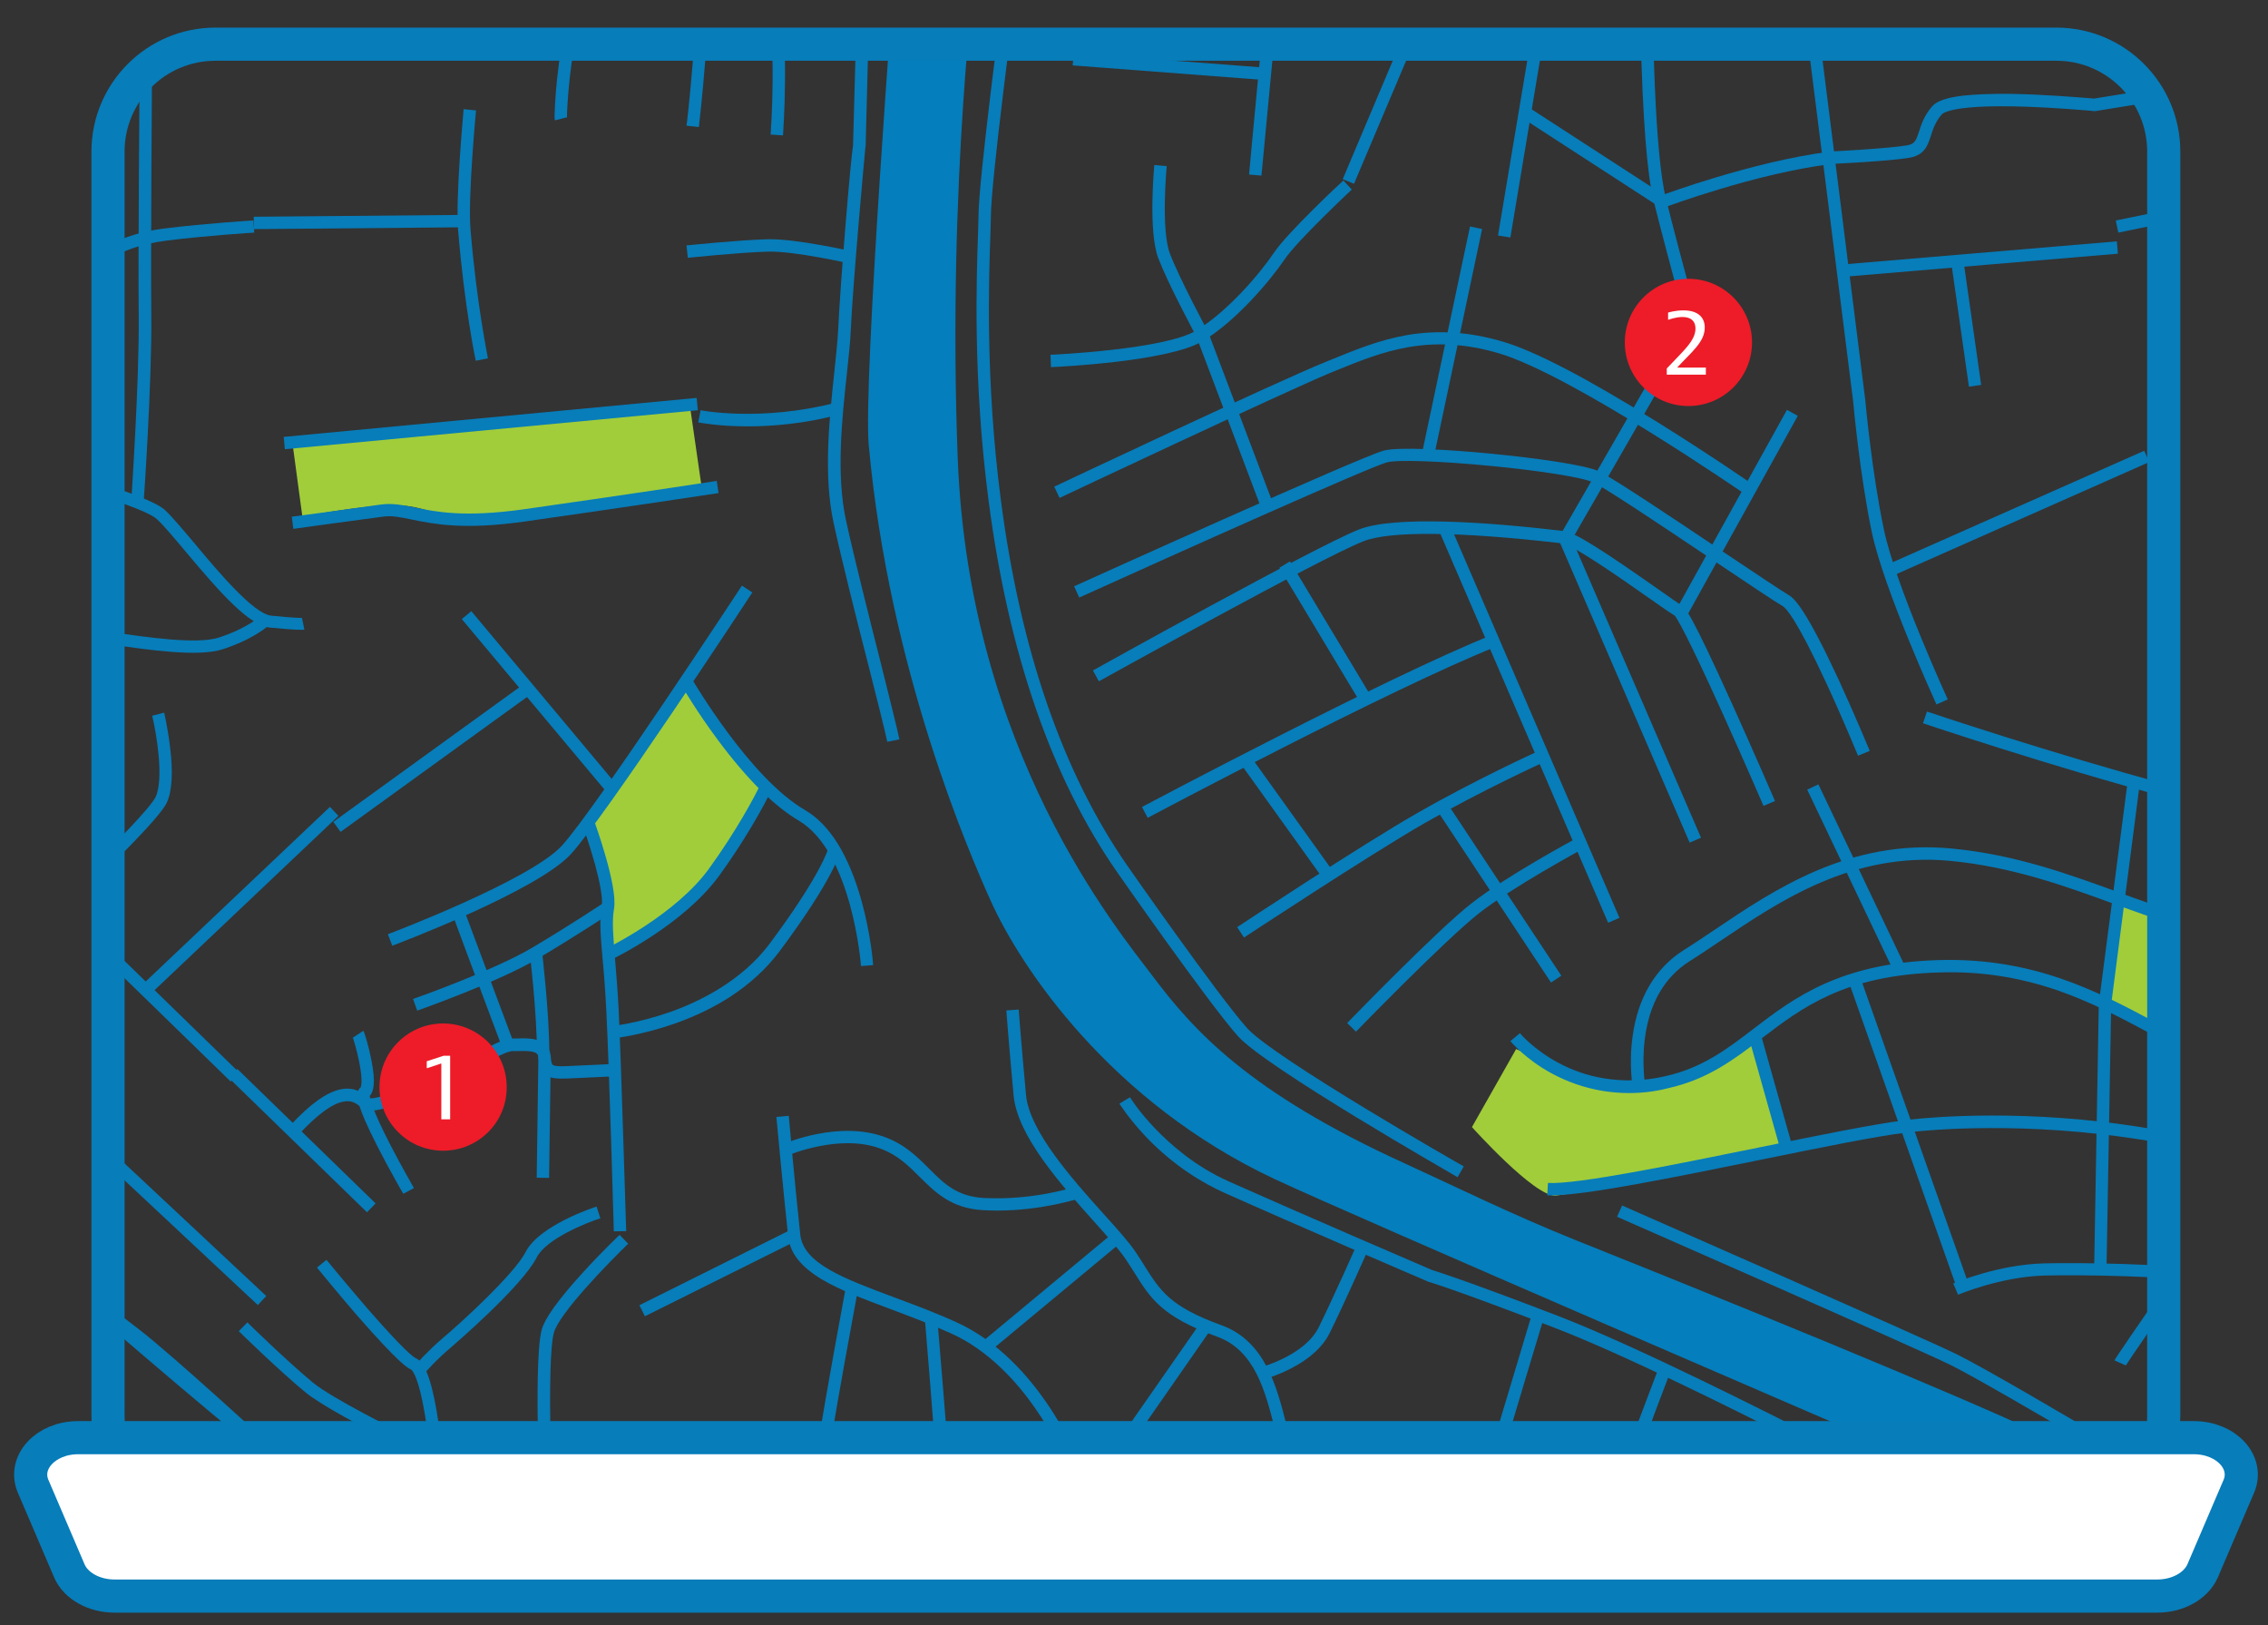 <?xml version="1.0" encoding="utf-8"?>

<svg version="1.1" id="Layer_1" xmlns="http://www.w3.org/2000/svg" xmlns:xlink="http://www.w3.org/1999/xlink" x="0px" y="0px"
	 viewBox="0 0 102.68 73.56" style="enable-background:new 0 0 102.68 73.56;" xml:space="preserve">
<rect x="0" y="0" width="102.68" height="73.56" fill="#333333" stroke="none"/>
<style type="text/css">
	.st0{clip-path:url(#SVGID_00000014600216429281926200000008591157429786111668_);}
	.st1{clip-path:url(#Background_00000079472036559712380210000013128005210633872798_);}
	.st2{fill:#A1CD3A;}
	.st3{clip-path:url(#Clip_Mask_00000079464190136063501500000004325316771058353053_);}
	.st4{fill:#077DBA;}
	.st5{fill:#ED1C28;}
	.st6{fill:#FFFFFF;}
	.st7{clip-path:url(#Background_00000120518721530333297720000008709586579926260140_);}
	.st8{fill:#047EBC;}
	.st9{fill:none;stroke:#077DBA;stroke-width:1.5;stroke-miterlimit:10;}
	.st10{fill:#FFFFFF;stroke:#077DBA;stroke-width:1.5;stroke-miterlimit:10;}
</style>
<g>
	<defs>
		<path id="SVGID_1_" d="M97.96,6.72v57.21c0,2.68-2.18,4.86-4.86,4.86H9.75c-2.68,0-4.86-2.18-4.86-4.86V6.72
			c0-2.68,2.18-4.86,4.86-4.86H93.1C95.78,1.86,97.96,4.03,97.96,6.72z"/>
	</defs>
	<clipPath id="SVGID_00000104666447310269856610000009525782700354657163_">
		<use xlink:href="#SVGID_1_"  style="overflow:visible;"/>
	</clipPath>
	<g style="clip-path:url(#SVGID_00000104666447310269856610000009525782700354657163_);">
		<g id="Parks_-_Clip_Mask">
			<defs>
				<rect id="Background_00000018936335419423181690000012239606498709523111_" x="-4.74" y="2.08" width="112.08" height="63.04"/>
			</defs>
			<clipPath id="Background_00000051376424866904685680000013772036629601979559_">
				<use xlink:href="#Background_00000018936335419423181690000012239606498709523111_"  style="overflow:visible;"/>
			</clipPath>
			<g id="Parks" style="clip-path:url(#Background_00000051376424866904685680000013772036629601979559_);">
				<path class="st2" d="M13.26,20.2l0.43,3.19c0,0,2.62-0.51,4.05-0.52c1.43-0.02,1.87,0.48,3.07,0.54
					c1.2,0.06,10.94-1.47,10.94-1.47l-0.51-3.53L13.26,20.2z"/>
				<path class="st2" d="M66.64,51.02c0,0,2.84,3.17,3.79,3.1c0.94-0.08,10.51-2.1,10.51-2.1l-1.55-5.09c0,0-2.26,1.88-4.08,2.1
					c-1.83,0.22-2.17,0.22-2.74,0.06c-0.57-0.16-3.93-1.6-3.93-1.6L66.64,51.02z"/>
				<path class="st2" d="M108.02,42.77l-0.44,5.77c0,0-3.78,0.58-5.76,0c-1.98-0.58-6.51-3.16-6.51-3.16l0.57-4.81
					c0,0,3.08,1.29,5.32,1.42C103.43,42.1,108.02,42.77,108.02,42.77z"/>
				<polygon class="st2" points="106.7,15.18 108.37,24.58 112.03,23.7 110.04,14.19 				"/>
				<path class="st2" d="M26.46,37.18c0,0,1.2,2.94,1.14,5.85c0,0,3.49-1.53,5.07-3.95c1.57-2.42,2.05-3.37,2.05-3.37
					s-2.99-2.89-3.78-4.81L26.46,37.18z"/>
			</g>
		</g>
		<g id="Roads_-_Clip_Mask">
			<defs>
				<rect id="Clip_Mask_00000051375176769179721080000011817655019569367701_" x="-4.74" y="2.08" width="112.08" height="63.04"/>
			</defs>
			<clipPath id="Clip_Mask_00000080169990153846483240000008839861373092508327_">
				<use xlink:href="#Clip_Mask_00000051375176769179721080000011817655019569367701_"  style="overflow:visible;"/>
			</clipPath>
			<g id="Roads" style="clip-path:url(#Clip_Mask_00000080169990153846483240000008839861373092508327_);">
				<g>
					
						<rect x="11.49" y="9.77" transform="matrix(1 -8.794559e-03 8.794559e-03 1 -0.088 0.143)" class="st4" width="9.57" height="0.56"/>
				</g>
				<g>
					<path class="st4" d="M21.54,16.33c-0.01-0.02-0.52-2.48-0.8-5.92c-0.12-1.52,0.24-5.3,0.25-5.47L21.55,5
						c0,0.04-0.37,3.9-0.25,5.37c0.28,3.4,0.79,5.82,0.79,5.85L21.54,16.33z"/>
				</g>
				<g>
					<path class="st4" d="M13.67,27.97c0,0,0.01,0,0.02,0c-0.01,0-0.23,0.02-1.41-0.1c-0.8-0.08-2.41-2-3.47-3.27
						c-0.55-0.65-1.02-1.21-1.34-1.51c-0.79-0.72-4.95-1.85-8.79-2.85c-0.66-0.17-1.19-0.31-1.46-0.39
						c-0.59-0.17-1.27-0.07-2.03,0.29v0.63c0.73-0.4,1.37-0.53,1.87-0.39c0.28,0.08,0.81,0.22,1.47,0.39
						c1.32,0.35,3.32,0.87,5.05,1.38c2.5,0.75,3.29,1.14,3.51,1.34c0.3,0.27,0.76,0.82,1.29,1.45c1.6,1.91,2.9,3.38,3.85,3.47
						c0.5,0.05,1.11,0.1,1.4,0.1c0.07,0,0.12,0,0.15-0.01L13.67,27.97z"/>
				</g>
				<g>
					<path class="st4" d="M-2.29,34.11c-0.01-0.03-0.25-0.64-0.42-1.31c-0.16-0.65-0.32-1.56,0.2-1.84
						c0.05-0.03,5.01-2.64,6.49-2.49c0.3,0.03,0.71,0.09,1.18,0.16c1.5,0.22,3.77,0.55,4.75,0.23c1.27-0.41,1.9-0.98,1.9-0.98
						l0.38,0.41c-0.03,0.03-0.71,0.65-2.11,1.1c-1.1,0.36-3.36,0.03-5-0.21c-0.47-0.07-0.87-0.13-1.16-0.16
						C3.65,29,2.86,29.09,0.66,30.05c-1.35,0.59-2.62,1.24-2.91,1.39c-0.04,0.02-0.16,0.3,0.07,1.21c0.16,0.63,0.4,1.23,0.4,1.24
						L-2.29,34.11z"/>
				</g>
				<g>
					<path class="st4" d="M0.51,29.7c-0.04-1.35,0.3-3.49,0.59-5.05c0.19-1,0.36-1.82,0.45-2.22c0.22-0.96,0.25-1.01,0.28-1.05
						l0.47,0.31c0.02-0.03,0.02-0.05,0.03-0.05C2.21,21.96,1,27.26,1.07,29.68L0.51,29.7z"/>
				</g>
				<g>
					<path class="st4" d="M13.28,23.94l-0.07-0.55c0.03,0,2.72-0.36,4.03-0.55c0.52-0.07,0.97,0.02,1.53,0.13
						c0.95,0.2,2.24,0.46,4.9,0.09c4.17-0.59,8.74-1.28,8.78-1.29l0.08,0.55c-0.05,0.01-4.62,0.7-8.79,1.29
						c-2.75,0.39-4.1,0.11-5.09-0.09c-0.53-0.11-0.91-0.19-1.33-0.13C16,23.57,13.31,23.93,13.28,23.94z"/>
				</g>
				<g>
					
						<rect x="12.82" y="18.89" transform="matrix(0.996 -0.094 0.094 0.996 -1.7 2.168)" class="st4" width="18.77" height="0.56"/>
				</g>
				<g>
					<path class="st4" d="M6.5,22.77l-0.56-0.04c0-0.05,0.37-5.43,0.34-8.4C6.25,11.34,6.32,3.6,6.32,3.52l0.56,0
						c0,0.08-0.06,7.81-0.03,10.79C6.88,17.32,6.51,22.71,6.5,22.77z"/>
				</g>
				<g>
					<path class="st4" d="M11.47,9.98c-0.02,0-2.15,0.13-4,0.36c-1.39,0.17-2.14,0.55-2.81,0.87c-0.25,0.12-0.48,0.23-0.72,0.33
						c-0.56,0.21-1.39,0.14-2.19,0.08c-0.39-0.03-0.79-0.07-1.16-0.07c-0.03-0.03-0.18-0.21-0.23-1.12c-0.04-0.68-0.02-1.55,0-2.39
						c0.02-0.89,0.04-1.73,0-2.39C0.32,5.01,0.21,4.35-0.28,4.31C-1.01,4.27-3.51,4.29-4.8,4.3v0.56c1.27-0.01,3.71-0.04,4.45,0.01
						c0.04,0.05,0.13,0.26,0.17,1.02c0.03,0.6,0.01,1.35-0.01,2.14c-0.05,2.14-0.05,3.47,0.38,3.91c0.11,0.11,0.24,0.17,0.39,0.17
						c0.35,0,0.73,0.03,1.13,0.06c0.4,0.03,0.82,0.07,1.21,0.07c0.45,0,0.87-0.04,1.23-0.18c0.27-0.1,0.51-0.22,0.77-0.35
						c0.63-0.31,1.34-0.66,2.63-0.82c1.83-0.23,3.94-0.36,3.96-0.36L11.47,9.98z"/>
				</g>
				<g>
					<path class="st4" d="M38.56,11.95c-0.03-0.01-2.57-0.59-3.78-0.56c-1.23,0.03-3.62,0.28-3.64,0.28l-0.06-0.56
						c0.1-0.01,2.43-0.25,3.69-0.28c1.28-0.03,3.81,0.55,3.92,0.57L38.56,11.95z"/>
				</g>
				<g>
					<path class="st4" d="M33.85,19.3c-1.33,0-2.18-0.17-2.24-0.18l0.11-0.55l-0.06,0.27l0.06-0.27c0.03,0.01,2.73,0.53,6.11-0.34
						l0.14,0.54C36.38,19.19,34.95,19.3,33.85,19.3z"/>
				</g>
				<g>
					<path class="st4" d="M31.76-0.52c-0.18-0.12-1.05-0.69-1.99-1.31h-1.02c1.12,0.73,2.35,1.54,2.66,1.74
						c0.04,0.12,0.13,0.68-0.06,3.06c-0.11,1.39-0.26,2.71-0.27,2.72l0.56,0.06c0-0.01,0.17-1.45,0.28-2.91
						c0.07-0.86,0.1-1.56,0.11-2.07C32.02-0.16,31.93-0.4,31.76-0.52z"/>
					<path class="st4" d="M31.39-0.11C31.39-0.11,31.39-0.11,31.39-0.11S31.39-0.11,31.39-0.11z"/>
				</g>
				<g>
					<path class="st4" d="M27.76-1.83h-0.63c-0.49,0.98-1.12,2.27-1.4,2.88c-0.27,0.58-0.42,1.7-0.51,2.54
						c-0.07,0.66-0.14,1.71-0.1,1.86l0.54-0.14c0,0.02,0.01,0.03,0.01,0.03c-0.02-0.27,0.15-3.14,0.58-4.07
						C26.54,0.63,27.27-0.84,27.76-1.83z"/>
				</g>
				<g>
					<path class="st4" d="M34.54-1.83h-0.58c0.12,0.5,0.36,1.44,0.74,2.3c0.2,0.45,0.29,1.59,0.28,3.21
						c-0.01,1.27-0.09,2.4-0.09,2.41l0.56,0.04c0-0.01,0.08-1.16,0.09-2.44c0.02-1.75-0.09-2.91-0.33-3.44
						C34.89-0.5,34.67-1.32,34.54-1.83z"/>
				</g>
				<g>
					<path class="st4" d="M17.76,42.81l-0.2-0.52c0.06-0.02,6.42-2.43,7.87-4c1.48-1.6,8.09-11.68,8.16-11.78l0.47,0.31
						c-0.27,0.42-6.71,10.22-8.22,11.85C24.31,40.33,18.03,42.71,17.76,42.81z"/>
				</g>
				<g>
					<path class="st4" d="M27.79,55.74c0-0.07-0.21-7.46-0.34-9.99c-0.05-0.97-0.11-1.74-0.17-2.36c-0.09-1.04-0.15-1.73-0.04-2.36
						c0.13-0.73-0.61-2.99-0.91-3.8l0.53-0.19c0.11,0.31,1.11,3.08,0.94,4.09c-0.1,0.56-0.04,1.22,0.04,2.22
						c0.05,0.63,0.12,1.4,0.17,2.38c0.12,2.53,0.33,9.92,0.34,10L27.79,55.74z"/>
				</g>
				<g>
					<path class="st4" d="M18.89,45.75l-0.19-0.53c0.04-0.01,3.69-1.3,5.41-2.33c1.74-1.03,3.25-2.04,3.26-2.05l0.31,0.47
						c-0.02,0.01-1.54,1.02-3.29,2.06C22.63,44.43,19.04,45.69,18.89,45.75z"/>
				</g>
				<g>
					<path class="st4" d="M20.57,49.07l-0.33-0.45c0.02-0.02,0.55-0.41,1.17-0.8c1.18-0.74,1.6-0.82,1.82-0.81c0.05,0,0.12,0,0.2,0
						c0.23-0.01,0.54-0.02,0.82,0.05c0.23,0.06,0.62,0.22,0.67,0.69c0.02,0.2,0.04,0.4,0.1,0.45c0.06,0.06,0.29,0.08,0.66,0.06
						c0.94-0.04,2.16-0.1,2.17-0.1l0.03,0.56c-0.01,0-1.23,0.06-2.17,0.1c-0.5,0.02-0.83,0-1.05-0.19
						c-0.22-0.19-0.25-0.46-0.29-0.81c-0.02-0.16-0.18-0.27-0.92-0.24c-0.09,0-0.17,0-0.24,0c-0.08,0-0.42,0.04-1.5,0.72
						C21.11,48.67,20.58,49.06,20.57,49.07z"/>
				</g>
				<g>
					<path class="st4" d="M24.87,47.71h-0.56c0-1.91-0.33-4.58-0.33-4.6l0.56-0.07C24.53,43.06,24.87,45.76,24.87,47.71z"/>
				</g>
				<g>
					<path class="st4" d="M22.71,47.35c-0.23-0.6-2.21-5.9-2.23-5.98l0.53-0.18l-0.26,0.09l0.26-0.09c0.03,0.09,1.47,3.94,2.23,5.97
						L22.71,47.35z"/>
				</g>
				<g>
					
						<rect x="21.84" y="50.27" transform="matrix(0.014 -1 1 0.014 -26.277 74.449)" class="st4" width="5.54" height="0.56"/>
				</g>
				<g>
					
						<rect x="6.42" y="39.47" transform="matrix(0.698 -0.717 0.717 0.698 -30.167 18.389)" class="st4" width="0.56" height="10.92"/>
				</g>
				<g>
					<path class="st4" d="M7.7,33.82c-0.1-0.84-0.26-1.53-0.27-1.56L6.89,32.4c0.18,0.74,0.55,2.86,0.15,3.69
						c-0.23,0.46-1.86,2.18-3.9,4.08c-2.16,2.02-3.99,3.54-4.67,3.88c-0.59,0.3-1.72,0.34-3.27,0.13c0,0,0,0,0,0v0.57
						c0.55,0.07,1.14,0.13,1.7,0.13c0.71,0,1.36-0.08,1.83-0.32c0.88-0.44,3.06-2.34,4.8-3.97c1.65-1.55,3.7-3.59,4.02-4.25
						C7.79,35.82,7.84,34.98,7.7,33.82z"/>
				</g>
				<g>
					<rect x="1.88" y="42.84" transform="matrix(0.89 -0.456 0.456 0.89 -21.565 6.244)" class="st4" width="0.56" height="9.94"/>
				</g>
				<g>
					
						<rect x="-3.39" y="51.97" transform="matrix(0.044 -0.999 0.999 0.044 -53.039 49.052)" class="st4" width="5.01" height="0.56"/>
				</g>
				<g>
					<path class="st4" d="M-3.21,54.54l-0.54-0.13c0.01-0.04,1.09-4.41,0.97-5.89c-0.05-0.67,0.05-1.57,0.32-2.69
						c0.2-0.82,0.41-1.44,0.41-1.47l0.53,0.18c-0.01,0.02-0.83,2.47-0.71,3.93C-2.1,50.03-3.16,54.35-3.21,54.54z"/>
				</g>
				<g>
					<path class="st4" d="M4.55,52.75c-1.02-0.62-3.83-2.26-4.6-2.44c-0.96-0.22-2.53-0.57-2.55-0.58l0.12-0.55
						c0.02,0,1.58,0.36,2.55,0.58c1.01,0.23,4.61,2.42,4.76,2.51L4.55,52.75z"/>
				</g>
				<g>
					<path class="st4" d="M17.8,65.3h1.27c-1.18-0.57-4-1.98-4.9-2.71c-1.15-0.95-2.96-2.71-2.97-2.73l-0.39,0.4
						c0.02,0.02,1.84,1.8,3.01,2.76C14.55,63.62,16.43,64.61,17.8,65.3z"/>
				</g>
				<g>
					<path class="st4" d="M18.6,61.99c0.01,0,0.26,0.13,0.53,1.47c0.13,0.62,0.22,1.31,0.28,1.84h0.56
						c-0.07-0.55-0.16-1.28-0.3-1.95c-0.3-1.45-0.61-1.76-0.85-1.87c-0.09-0.04-0.52-0.33-2.24-2.31c-0.93-1.08-1.79-2.13-1.8-2.14
						l-0.43,0.35c0.01,0.01,0.87,1.07,1.81,2.16C18.1,61.76,18.47,61.93,18.6,61.99z"/>
				</g>
				<g>
					<path class="st4" d="M19.22,62.17l-0.42-0.37c0.02-0.03,0.59-0.67,1.25-1.23c0.82-0.69,3.24-2.9,3.75-3.9
						c0.61-1.2,3.1-2.02,3.21-2.05l0.17,0.53c0,0,0,0,0,0l0,0c-0.66,0.21-2.46,0.94-2.88,1.77c-0.68,1.34-3.86,4.05-3.89,4.08
						C19.77,61.53,19.22,62.16,19.22,62.17z"/>
				</g>
				<g>
					<path class="st4" d="M24.93,65.3c-0.06-2.58-0.01-4.36,0.14-4.95c0.22-0.88,2.51-3.22,3.37-4.05l-0.39-0.4
						c-0.01,0.01-0.81,0.77-1.63,1.67c-1.14,1.25-1.76,2.11-1.9,2.64c-0.21,0.82-0.2,3.27-0.16,5.09H24.93z"/>
				</g>
				<g>
					
						<rect x="13.39" y="47.29" transform="matrix(0.697 -0.717 0.717 0.697 -32.885 25.431)" class="st4" width="0.56" height="8.73"/>
				</g>
				<g>
					<path class="st4" d="M18.26,54.04c-0.01-0.01-0.61-1.05-1.16-2.12c-1-1.96-1.05-2.47-0.77-2.7c0.01-0.03,0.11-0.26-0.07-1.16
						c-0.11-0.55-0.27-1.06-0.3-1.13c0,0,0.01,0.02,0.02,0.04l0.47-0.31c0.07,0.11,0.27,0.83,0.36,1.31
						c0.22,1.09,0.09,1.46-0.07,1.64c0.01,0.12,0.1,0.61,0.95,2.25c0.51,0.99,1.05,1.91,1.05,1.92L18.26,54.04z"/>
				</g>
				<g>
					<path class="st4" d="M13.52,51.36l-0.41-0.38c0.92-1,1.68-1.54,2.32-1.67c0.61-0.12,0.98,0.16,1.21,0.32
						c0.05,0.04,0.09,0.07,0.13,0.09c0.09,0.01,0.61-0.01,3-1.02c0.1-0.04,0.12-0.05,0.13-0.06l0.18,0.53c0,0,0.01,0,0.01,0
						c-0.01,0-0.05,0.02-0.1,0.04c-2.61,1.11-3.21,1.14-3.46,1.02c-0.08-0.04-0.15-0.09-0.22-0.14c-0.2-0.15-0.4-0.3-0.77-0.22
						C15.03,49.96,14.35,50.47,13.52,51.36z"/>
				</g>
				<g>
					
						<rect x="8.18" y="50.99" transform="matrix(0.683 -0.73 0.73 0.683 -37.977 23.823)" class="st4" width="0.56" height="9.37"/>
				</g>
				<g>
					<path class="st4" d="M11.97,65.92c-2.39-1.84-8.93-7.54-9.12-7.67c0,0,0.03,0.02,0.06,0.03l0.18-0.53
						c0.07,0.02,0.09,0.03,3.22,2.44c1.53,1.18,5.99,5.28,6,5.29L11.97,65.92z"/>
				</g>
				<g>
					<path class="st4" d="M37.2,57.91c0.82,0.49,1.92,0.9,3.09,1.34c0.91,0.34,1.84,0.69,2.79,1.12c1.72,0.78,3,2.25,3.76,3.34
						c0.42,0.6,0.75,1.17,0.98,1.6h0.63c-0.23-0.47-0.61-1.15-1.11-1.87c-0.81-1.17-2.17-2.74-4.03-3.58
						c-0.96-0.44-1.91-0.79-2.82-1.13c-2.3-0.86-4.12-1.53-4.26-2.85c-0.22-2.03-0.52-5.34-0.52-5.37l-0.56,0.05
						c0,0.03,0.31,3.34,0.53,5.38C35.75,56.7,36.24,57.33,37.2,57.91z"/>
				</g>
				<g>
					
						<rect x="28.68" y="57.33" transform="matrix(0.895 -0.446 0.446 0.895 -22.29 20.564)" class="st4" width="7.67" height="0.56"/>
				</g>
				<g>
					<path class="st4" d="M37.61,65.3c0.32-1.97,0.95-5.41,1.24-6.97l-0.55-0.1c-0.11,0.6-0.89,4.79-1.25,7.07H37.61z"/>
				</g>
				<g>
					<path class="st4" d="M49.57,55.34c0.59,0.66,1.1,1.23,1.38,1.64c0.16,0.23,0.29,0.45,0.42,0.65c0.72,1.15,1.24,1.98,3.74,2.88
						c1.7,0.62,2.17,2.47,2.59,4.11c0.06,0.23,0.11,0.45,0.17,0.67h0.58c-0.07-0.25-0.14-0.53-0.21-0.8
						c-0.43-1.68-0.95-3.78-2.94-4.5c-2.32-0.84-2.77-1.56-3.46-2.65c-0.13-0.21-0.27-0.43-0.43-0.67c-0.3-0.44-0.82-1.03-1.43-1.7
						c-1.43-1.59-3.38-3.77-3.53-5.41c-0.22-2.39-0.33-3.84-0.33-3.86l-0.56,0.04c0,0.01,0.11,1.47,0.33,3.86
						C46.07,51.43,48.01,53.6,49.57,55.34z"/>
				</g>
				<g>
					<polygon class="st4" points="51.26,65.3 54.82,60.18 54.36,59.86 50.57,65.3 					"/>
				</g>
				<g>
					<path class="st4" d="M45.13,54.8c-0.21,0-0.42-0.01-0.63-0.02c-1.43-0.08-2.15-0.8-2.85-1.49c-0.52-0.52-1.01-1.01-1.8-1.3
						c-1.85-0.68-4.15,0.3-4.17,0.31l-0.22-0.51c0.1-0.04,2.52-1.08,4.59-0.32c0.91,0.33,1.47,0.89,2.01,1.43
						c0.68,0.68,1.26,1.26,2.48,1.33c2.24,0.12,4.11-0.5,4.13-0.5l0.18,0.53C48.76,54.27,47.19,54.8,45.13,54.8z"/>
				</g>
				<g>
					
						<rect x="43.74" y="58.22" transform="matrix(0.769 -0.639 0.639 0.769 -26.402 43.941)" class="st4" width="7.71" height="0.56"/>
				</g>
				<g>
					<path class="st4" d="M42.89,65.3c-0.04-0.52-0.1-1.24-0.18-2.28c-0.14-1.68-0.28-3.37-0.28-3.39l-0.56,0.05
						c0.15,1.77,0.34,4.18,0.45,5.62H42.89z"/>
				</g>
				<g>
					<path class="st4" d="M55.42,53.99c3.01,1.35,9.14,3.99,9.2,4.01l0.02,0.01l0.02,0.01c0.01,0,1.13,0.32,5.68,2.07
						c3.1,1.19,8.17,3.71,11.13,5.22h1.23c-2.69-1.38-8.66-4.39-12.16-5.74c-4.32-1.66-5.55-2.03-5.71-2.08
						c-0.36-0.15-6.25-2.69-9.18-4c-1.53-0.68-2.66-1.68-3.35-2.4c-0.75-0.78-1.14-1.41-1.14-1.42l-0.48,0.29
						c0.02,0.03,0.42,0.67,1.2,1.5C53.19,52.83,54.53,53.59,55.42,53.99z"/>
				</g>
				<g>
					<path class="st4" d="M57.26,62.42l-0.14-0.54c0.03-0.01,1.97-0.54,2.59-1.81c0.68-1.39,1.71-3.7,1.72-3.73l0.51,0.23
						c-0.01,0.02-1.04,2.35-1.73,3.75c-0.31,0.64-0.91,1.19-1.77,1.63C57.82,62.27,57.28,62.42,57.26,62.42z M57.19,62.15
						l-0.07-0.27c0,0,0,0,0,0L57.19,62.15z"/>
				</g>
				<g>
					<path class="st4" d="M38.98,43.73c0-0.05-0.4-5.17-2.83-6.59c-1.1-0.65-2.33-1.87-3.64-3.63c-0.97-1.3-1.63-2.44-1.64-2.45
						l0.48-0.28c0.03,0.04,2.59,4.43,5.08,5.88c1.14,0.66,2,2.06,2.58,4.14c0.42,1.52,0.52,2.84,0.52,2.89L38.98,43.73z"/>
				</g>
				<g>
					<path class="st4" d="M27.81,47l-0.06-0.56l0.03,0.28l-0.03-0.28c0.01,0,1.19-0.13,2.65-0.65c1.33-0.48,3.18-1.4,4.42-3.04
						c2.38-3.18,2.68-4.35,2.69-4.37l0.55,0.12c-0.01,0.05-0.3,1.26-2.78,4.58c-0.59,0.78-1.34,1.47-2.25,2.06
						c-0.72,0.46-1.54,0.86-2.44,1.18C29.06,46.86,27.86,46.99,27.81,47z"/>
				</g>
				<g>
					
						<rect x="24.13" y="26.64" transform="matrix(0.767 -0.642 0.642 0.767 -14.703 23.084)" class="st4" width="0.56" height="10.28"/>
				</g>
				<g>
					
						<rect x="5.04" y="40.47" transform="matrix(0.726 -0.688 0.688 0.726 -25.045 18.648)" class="st4" width="11.68" height="0.56"/>
				</g>
				<g>
					
						<rect x="1.3" y="33.05" transform="matrix(0.825 -0.565 0.565 0.825 -20.534 7.333)" class="st4" width="0.56" height="7.58"/>
				</g>
				<g>
					<path class="st4" d="M27.72,43.42l-0.24-0.5c0,0,0,0,0,0l0,0c0.03-0.02,3.11-1.51,4.62-3.6c1.23-1.7,2.06-3.24,2.33-3.82
						l0.51,0.23c-0.03,0.07-0.81,1.74-2.38,3.91C30.95,41.85,27.85,43.35,27.72,43.42z"/>
				</g>
				<g>
					
						<rect x="14.26" y="34.04" transform="matrix(0.81 -0.586 0.586 0.81 -16.407 17.988)" class="st4" width="10.6" height="0.56"/>
				</g>
				<g>
					<path class="st4" d="M118.27,64.83c-1.36-0.72-3.39-1.85-4.59-2.72c-0.69-0.5-1.12-1.17-1.58-1.87
						c-0.79-1.22-1.6-2.48-3.75-2.77c-1.82-0.25-3.6-0.12-5.17-0.01c-1.24,0.09-2.3,0.16-3.14,0.04c-2.04-0.3-5.94-0.35-7.48-0.31
						c-2.11,0.05-4.05,0.88-4.13,0.91l0.22,0.51c0.02-0.01,1.93-0.82,3.93-0.87c1.62-0.04,5.47,0.02,7.39,0.3
						c0.89,0.13,1.99,0.05,3.26-0.04c1.55-0.11,3.3-0.23,5.06,0.01c1.89,0.26,2.6,1.36,3.35,2.52c0.47,0.72,0.95,1.46,1.72,2.02
						c1.23,0.89,3.24,2.01,4.6,2.73h0.32V64.83z"/>
				</g>
				<g>
					<path class="st4" d="M96.23,61.83c0-0.01,0.01-0.01,0.01-0.02l-0.51-0.23c0.04-0.1,1.01-1.51,2.87-4.2l0.46,0.32
						C97.97,59.28,96.32,61.67,96.23,61.83z"/>
				</g>
				<g>
					<path class="st4" d="M94.47,65.3h1.1c-1.92-1.14-5.75-3.39-7.01-4.01c-1.67-0.81-14.99-6.66-15.12-6.72l-0.23,0.51
						c0.13,0.06,13.45,5.9,15.1,6.71C89.38,62.32,92.43,64.1,94.47,65.3z"/>
				</g>
				<g>
					<path class="st4" d="M47.58,16.62l-0.02-0.56c0.05,0,5.17-0.23,6.6-1.1c1.41-0.85,2.89-2.58,3.53-3.54
						c0.61-0.9,3.02-3.16,3.13-3.25l0.38,0.41c-0.02,0.02-2.47,2.31-3.04,3.16c-0.68,1-2.22,2.81-3.71,3.7
						C52.9,16.38,47.8,16.61,47.58,16.62z"/>
				</g>
				<g>
					<path class="st4" d="M79.84,36.48c-0.01-0.02-0.89-2.06-1.83-4.14c-1.69-3.74-2.1-4.37-2.19-4.47
						c-0.15-0.09-0.5-0.33-1.11-0.76c-0.7-0.49-1.57-1.1-2.35-1.61c-1.2-0.78-1.53-0.89-1.61-0.9c-0.04,0-0.1-0.01-0.17-0.02
						c-4.52-0.52-7.66-0.55-8.85-0.08c-1.98,0.78-11.88,6.29-11.98,6.34l-0.27-0.49c0.41-0.23,10.03-5.58,12.04-6.38
						c1.63-0.64,5.86-0.33,9.12,0.05c0.07,0.01,0.13,0.02,0.17,0.02c0.51,0.06,1.88,0.96,4.23,2.61c0.52,0.36,0.96,0.68,1.08,0.74
						c0.15,0.08,0.37,0.2,2.35,4.59c0.96,2.13,1.88,4.25,1.89,4.28L79.84,36.48z"/>
				</g>
				<g>
					
						<rect x="68.98" y="23.16" transform="matrix(0.918 -0.396 0.396 0.918 -7.329 30.117)" class="st4" width="0.56" height="19.29"/>
				</g>
				<g>
					
						<rect x="73.52" y="23.84" transform="matrix(0.918 -0.397 0.397 0.918 -6.343 31.841)" class="st4" width="0.56" height="14.82"/>
				</g>
				<g>
					<path class="st4" d="M56.32,42.44l-0.31-0.47c0.06-0.04,5.62-3.72,8.2-5.19c2.58-1.48,5.45-2.79,5.48-2.8l0.23,0.51
						c-0.03,0.01-2.87,1.31-5.44,2.78C61.93,38.74,56.37,42.41,56.32,42.44z"/>
				</g>
				<g>
					<path class="st4" d="M51.96,37.02l-0.26-0.49c0.11-0.06,11.08-5.88,15.83-7.78l0.21,0.52C63.01,31.15,52.07,36.96,51.96,37.02z
						"/>
				</g>
				<g>
					<path class="st4" d="M61.39,46.7l-0.4-0.39c0.17-0.17,4.07-4.2,5.62-5.41c1.55-1.22,4.57-2.85,4.7-2.92l0.27,0.49
						c-0.03,0.02-3.1,1.68-4.62,2.87C65.44,42.53,61.43,46.66,61.39,46.7z"/>
				</g>
				<g>
					
						<rect x="67.59" y="35.72" transform="matrix(0.834 -0.552 0.552 0.834 -11.013 44.223)" class="st4" width="0.56" height="9.32"/>
				</g>
				<g>
					
						<rect x="57.95" y="33.81" transform="matrix(0.813 -0.583 0.583 0.813 -10.673 40.847)" class="st4" width="0.56" height="6.44"/>
				</g>
				<g>
					
						<rect x="59.72" y="25.08" transform="matrix(0.857 -0.515 0.515 0.857 -6.175 34.963)" class="st4" width="0.56" height="7.09"/>
				</g>
				<g>
					<path class="st4" d="M56.46,46.54c-1.34-1.5-5.4-7.32-5.44-7.38c-2.9-4.18-4.83-9.75-5.71-16.54
						c-0.71-5.44-0.54-10.07-0.47-12.04c0.01-0.36,0.02-0.62,0.02-0.77c0-1.61,1.08-9.76,1.33-11.63h-0.57
						C45.35,0.2,44.3,8.16,44.3,9.8c0,0.15-0.01,0.4-0.02,0.75c-0.07,1.99-0.24,6.65,0.48,12.14c0.9,6.88,2.85,12.53,5.81,16.78
						c0.04,0.06,4.12,5.91,5.48,7.44c1.28,1.42,9.59,6.17,9.94,6.38l0.28-0.49C66.17,52.75,57.67,47.89,56.46,46.54z"/>
				</g>
				<g>
					<path class="st4" d="M74.79-1.83h-0.56c0,0.94,0.02,2.15,0.05,3.43c0.09,3.78,0.29,6.31,0.59,7.51c0.71,2.83,1.85,6.96,1.87,7
						l0.54-0.15c-0.01-0.04-1.16-4.16-1.86-6.98C74.91,6.94,74.81,1.18,74.79-1.83z"/>
				</g>
				<g>
					<polygon class="st4" points="64.99,-1.83 60.79,8.11 61.3,8.32 65.6,-1.83 					"/>
				</g>
				<g>
					<path class="st4" d="M57.47-1.83c-0.07,0.71-0.2,2.03-0.43,4.51c-0.25,2.59-0.49,5.2-0.49,5.22l0.56,0.05
						c0.22-2.34,0.74-7.83,0.93-9.79H57.47z"/>
				</g>
				<g>
					<path class="st4" d="M105.11-0.14c-0.72-0.09-1.56,0.02-2.29,0.11c-0.24,0.03-0.48,0.06-0.67,0.08
						c-0.22,0.02-0.32-0.06-0.38-0.13c-0.28-0.32-0.24-1.17-0.14-1.76h-0.57c-0.09,0.56-0.17,1.6,0.29,2.13
						c0.15,0.17,0.41,0.35,0.85,0.31c0.21-0.02,0.45-0.05,0.7-0.08c0.7-0.09,1.5-0.19,2.15-0.11c0.88,0.11,1.06,0.53,1.11,0.83
						c0.29,1.59,2.02,13.08,2.04,13.19l0.55-0.08c-0.02-0.12-1.75-11.61-2.04-13.21C106.57,0.41,106.03-0.02,105.11-0.14z"/>
				</g>
				<g>
					
						<rect x="108.38" y="1.11" transform="matrix(0.297 -0.955 0.955 0.297 73.295 106.084)" class="st4" width="0.56" height="4.35"/>
				</g>
				<g>
					<path class="st4" d="M82.85,7.42l-0.03-0.56c0.03,0,2.64-0.13,3.52-0.28c0.34-0.06,0.4-0.2,0.54-0.62
						c0.1-0.32,0.23-0.72,0.59-1.14c0.21-0.25,0.66-0.4,1.4-0.49c0.55-0.06,1.27-0.09,2.14-0.08c1.53,0.02,3.12,0.16,3.65,0.2
						c0.06,0.01,0.13,0.01,0.16,0.01l11.83-1.91l0.09,0.55L94.86,5.03h-0.02c-0.02,0-0.05,0-0.22-0.02C88.79,4.52,88,5.07,87.9,5.19
						c-0.28,0.33-0.39,0.66-0.48,0.95c-0.14,0.43-0.28,0.88-0.97,1C85.52,7.3,82.96,7.42,82.85,7.42z"/>
				</g>
				<g>
					
						<rect x="83.35" y="11.47" transform="matrix(0.997 -0.084 0.084 0.997 -0.669 7.54)" class="st4" width="12.48" height="0.56"/>
				</g>
				<g>
					
						<rect x="88.74" y="11.81" transform="matrix(0.99 -0.141 0.141 0.99 -1.175 12.73)" class="st4" width="0.56" height="5.65"/>
				</g>
				<g>
					<path class="st4" d="M84.45,18.13L84.45,18.13L81.94-1.83h-0.56l2.52,20.01c0.01,0.15,0.31,3.36,0.84,5.9
						c0.55,2.6,2.84,7.6,2.93,7.81l0.51-0.23c-0.02-0.05-2.36-5.15-2.89-7.69C84.75,21.42,84.45,18.16,84.45,18.13z"/>
				</g>
				<g>
					
						<rect x="73.52" y="22.89" transform="matrix(0.485 -0.875 0.875 0.485 20.259 80.724)" class="st4" width="10.22" height="0.56"/>
				</g>
				<g>
					
						<rect x="68.38" y="19.55" transform="matrix(0.499 -0.867 0.867 0.499 19.636 73.63)" class="st4" width="10.22" height="0.56"/>
				</g>
				<g>
					<path class="st4" d="M84.12,34.21c-0.01-0.02-0.66-1.61-1.42-3.25c-1.39-3.01-1.87-3.46-1.99-3.52c-0.36-0.21-1.6-1.04-3.03-2
						c-2.18-1.46-4.9-3.29-5.54-3.6c-0.45-0.22-2.36-0.53-4.66-0.75c-2.3-0.22-4.23-0.29-4.69-0.16c-0.86,0.24-9.49,4.11-13.93,6.12
						l-0.23-0.51c0.53-0.24,12.89-5.83,14.01-6.14c0.65-0.18,2.96-0.05,4.9,0.14c1.94,0.19,4.23,0.5,4.86,0.8
						c0.67,0.33,3.29,2.08,5.6,3.63c1.42,0.95,2.66,1.78,3,1.98c0.27,0.16,0.8,0.72,2.22,3.77c0.76,1.65,1.42,3.25,1.43,3.27
						L84.12,34.21z"/>
				</g>
				<g>
					<path class="st4" d="M47.97,22.54l-0.24-0.51c0.1-0.05,10.11-4.77,12.27-5.64c0.11-0.04,0.21-0.09,0.32-0.13
						c1.05-0.43,2.13-0.87,3.37-1.09c1.41-0.24,2.83-0.15,4.33,0.29c1.45,0.42,3.81,1.65,7.02,3.65c2.38,1.48,4.37,2.86,4.39,2.87
						l-0.32,0.46c-0.08-0.05-7.91-5.46-11.26-6.45c-3.17-0.93-5.29-0.06-7.33,0.77c-0.11,0.04-0.21,0.09-0.32,0.13
						C58.07,17.78,48.07,22.49,47.97,22.54z"/>
				</g>
				<g>
					
						<rect x="60.5" y="15.16" transform="matrix(0.207 -0.978 0.978 0.207 37.025 76.571)" class="st4" width="10.52" height="0.56"/>
				</g>
				<g>
					<path class="st4" d="M73.74,49.48c-0.43,0-0.85-0.04-1.26-0.11c-0.78-0.14-1.53-0.4-2.23-0.78c-1.2-0.65-1.84-1.43-1.87-1.46
						l0.43-0.36c0.01,0.01,0.61,0.73,1.72,1.33c0.65,0.35,1.34,0.59,2.06,0.71c0.9,0.15,1.83,0.13,2.79-0.09
						c1.68-0.37,2.81-1.23,4.01-2.15c1.83-1.4,3.91-2.98,8.39-3.11c4.28-0.12,7.18,1.42,9.75,2.79c1.86,0.99,3.62,1.93,5.65,2.08
						c4.82,0.37,11.26-0.61,11.32-0.62l0.09,0.55c-0.07,0.01-6.56,1.01-11.45,0.63c-2.15-0.17-3.96-1.13-5.87-2.15
						c-1.29-0.69-2.62-1.39-4.15-1.92c-1.73-0.59-3.47-0.86-5.31-0.8c-4.3,0.12-6.21,1.58-8.06,2.99c-1.25,0.95-2.43,1.85-4.23,2.25
						C74.9,49.42,74.32,49.48,73.74,49.48z"/>
				</g>
				<g>
					<path class="st4" d="M118.27,34.92c-1.73,0.21-4.06,0.47-6.55,0.68c-4.6,0.4-10.67,0.71-13.45-0.04
						c-5.39-1.45-10.97-3.33-11.03-3.35l-0.18,0.53c0.06,0.02,5.66,1.91,11.06,3.36c1.18,0.32,2.98,0.48,5.36,0.48
						c2.24,0,5.01-0.14,8.28-0.42c2.46-0.21,4.77-0.47,6.49-0.67V34.92z"/>
				</g>
				<g>
					
						<rect x="98.45" y="60.93" transform="matrix(0.511 -0.86 0.86 0.511 -2.473 118.068)" class="st4" width="8.06" height="0.56"/>
				</g>
				<g>
					
						<rect x="86.12" y="44.02" transform="matrix(0.943 -0.333 0.333 0.943 -12.156 31.654)" class="st4" width="0.56" height="14.64"/>
				</g>
				<g>
					<path class="st4" d="M118.27,52.65c-1.5,0.15-3.54,0.36-5.53,0.57c-2.41,0.26-6.73-0.55-10.92-1.33
						c-2.45-0.46-4.76-0.89-6.66-1.11c-5.07-0.58-8.79-0.09-8.92-0.07c-1.38,0.17-3.94,0.69-6.64,1.24
						c-3.84,0.78-8.18,1.67-9.52,1.6l-0.03,0.56c0.06,0,0.12,0,0.19,0c1.57,0,5.58-0.82,9.47-1.61c2.7-0.55,5.24-1.07,6.6-1.23
						l0.01,0c0.04-0.01,3.72-0.5,8.78,0.07c1.88,0.21,4.18,0.64,6.62,1.1c4.22,0.79,8.59,1.61,11.08,1.33
						c1.96-0.21,3.98-0.42,5.47-0.57V52.65z"/>
				</g>
				<g>
					
						<rect x="99.97" y="54.9" transform="matrix(0.268 -0.963 0.963 0.268 21.997 139.312)" class="st4" width="5.48" height="0.56"/>
				</g>
				<g>
					
						<rect x="83.76" y="35.13" transform="matrix(0.903 -0.43 0.43 0.903 -8.922 40.041)" class="st4" width="0.56" height="9.22"/>
				</g>
				<g>
					<path class="st4" d="M73.94,49.36c-0.01-0.04-0.21-1.11-0.03-2.42c0.23-1.76,1.03-3.11,2.3-3.92c0.45-0.28,0.91-0.59,1.4-0.92
						c2.73-1.84,6.13-4.13,10.74-3.69c2.88,0.27,5.33,1.17,7.5,1.96c1.85,0.68,3.6,1.31,5.26,1.42c3.61,0.23,6.98,0.53,7.02,0.53
						l-0.05,0.56c-0.03,0-3.39-0.3-7-0.53c-1.74-0.11-3.53-0.76-5.42-1.45c-2.13-0.78-4.55-1.66-7.36-1.93
						c-4.42-0.42-7.72,1.81-10.38,3.6c-0.49,0.33-0.96,0.65-1.41,0.93c-1.14,0.72-1.83,1.89-2.04,3.5
						c-0.16,1.22,0.03,2.25,0.03,2.26L73.94,49.36z"/>
				</g>
				<g>
					
						<rect x="96.28" y="30.83" transform="matrix(0.04 -0.999 0.999 0.04 66.427 131.342)" class="st4" width="10.54" height="0.56"/>
				</g>
				<g>
					
						<rect x="102.24" y="3.58" transform="matrix(0.98 -0.202 0.202 0.98 0.205 20.848)" class="st4" width="0.56" height="11.67"/>
				</g>
				<g>
					
						<rect x="95.69" y="8.82" transform="matrix(0.98 -0.201 0.201 0.98 0.241 20.571)" class="st4" width="11.95" height="0.56"/>
				</g>
				<g>
					
						<rect x="85.1" y="23" transform="matrix(0.914 -0.405 0.405 0.914 -1.601 38.979)" class="st4" width="12.67" height="0.56"/>
				</g>
				<g>
					
						<rect x="107.18" y="14.7" transform="matrix(0.988 -0.155 0.155 0.988 -1.748 16.932)" class="st4" width="0.56" height="9.89"/>
				</g>
				<g>
					<polygon class="st4" points="69.91,-1.83 67.82,10.66 68.38,10.75 70.48,-1.83 					"/>
				</g>
				<g>
					<path class="st4" d="M75.44,9.36l-0.2-0.52c0.04-0.02,4.13-1.53,7.56-1.97l0.07,0.56C79.51,7.85,75.48,9.34,75.44,9.36z"/>
				</g>
				<g>
					
						<rect x="74.55" y="1.4" transform="matrix(0.993 -0.12 0.12 0.993 0.367 9.44)" class="st4" width="7.59" height="0.56"/>
				</g>
				<g>
					
						<rect x="71.85" y="3.49" transform="matrix(0.544 -0.839 0.839 0.544 26.932 63.742)" class="st4" width="0.56" height="7.19"/>
				</g>
				<g>
					
						<rect x="52.65" y="-1.33" transform="matrix(0.076 -0.997 0.997 0.076 45.889 55.553)" class="st4" width="0.56" height="8.67"/>
				</g>
				<g>
					<path class="st4" d="M57.13,23.08l-2.96-7.83c-0.12-0.23-1.3-2.43-1.73-3.56c-0.46-1.21-0.19-4.1-0.18-4.22l0.56,0.05
						c0,0.03-0.27,2.88,0.15,3.97c0.43,1.13,1.7,3.49,1.71,3.51l0.01,0.02l0.01,0.02l2.97,7.85L57.13,23.08z"/>
				</g>
				<g>
					<polygon class="st4" points="95.37,57.38 94.81,57.37 95.02,45.43 96.33,35.35 96.88,35.43 95.58,45.47 					"/>
				</g>
				<g>
					<path class="st4" d="M38.3,23.55c-0.45-2.07-0.18-4.59,0.04-6.63c0.08-0.75,0.16-1.45,0.18-2.02c0.09-2.04,0.65-8.18,0.66-8.24
						l0.01-0.03l0.22-8.46h-0.56l-0.23,8.42c-0.1,0.53-0.58,6.27-0.67,8.29c-0.03,0.55-0.1,1.25-0.18,1.99
						c-0.22,2.07-0.5,4.65-0.03,6.8c0.36,1.66,1.03,4.32,1.58,6.46c0.41,1.6,0.75,2.98,0.85,3.45l0.55-0.11
						c-0.1-0.48-0.43-1.8-0.85-3.48C39.33,27.86,38.66,25.2,38.3,23.55z"/>
				</g>
				
					<rect x="79.84" y="46.82" transform="matrix(0.963 -0.271 0.271 0.963 -10.383 23.566)" class="st4" width="0.56" height="5.11"/>
				<path class="st4" d="M74.42,65.3c0.35-0.95,0.84-2.27,1.21-3.22l-0.52-0.2c0,0.01-0.42,1.1-0.83,2.19
					c-0.19,0.51-0.34,0.91-0.45,1.22H74.42z"/>
				<path class="st4" d="M68.2,65.3c0.47-1.57,1.17-3.92,1.71-5.7l-0.54-0.16c-0.01,0.02-0.56,1.87-1.11,3.7
					c-0.28,0.94-0.49,1.64-0.65,2.17H68.2z"/>
			</g>
		</g>
		<g id="Outage_Notificiation__x28_2_x29_">
			<path class="st5" d="M76.44,18.38L76.44,18.38c-1.59,0-2.88-1.29-2.88-2.88v0c0-1.59,1.29-2.88,2.88-2.88h0
				c1.59,0,2.88,1.29,2.88,2.88v0C79.32,17.09,78.03,18.38,76.44,18.38z"/>
			<g>
				<g>
					<g>
						<path class="st6" d="M77.23,16.96h-1.77v-0.28c0.75-0.8,1.3-1.25,1.3-1.81c0-0.32-0.19-0.52-0.59-0.52
							c-0.31,0-0.62,0.12-0.62,0.12h-0.03v-0.32c0,0,0.32-0.1,0.69-0.1c0.66,0,0.97,0.31,0.97,0.78c0,0.66-0.62,1.12-1.25,1.81h1.3
							V16.96z"/>
					</g>
				</g>
			</g>
		</g>
		<g id="Outage_Notificiation__x28_1_x29_">
			<path class="st5" d="M20.06,52.09L20.06,52.09c-1.59,0-2.88-1.29-2.88-2.88v0c0-1.59,1.29-2.88,2.88-2.88h0
				c1.59,0,2.88,1.29,2.88,2.88v0C22.95,50.8,21.66,52.09,20.06,52.09z"/>
			<g>
				<g>
					<g>
						<path class="st6" d="M19.98,50.67v-2.53l-0.63,0.21h-0.03v-0.31l0.77-0.25h0.29v2.88H19.98z"/>
					</g>
				</g>
			</g>
		</g>
		<g id="River_-_Clip_Mask">
			<defs>
				<rect id="Background_00000077316630260400109570000000090117415288484000_" x="-4.74" y="2.08" width="112.08" height="63.04"/>
			</defs>
			<clipPath id="Background_00000038396600433068431570000008404435095089129360_">
				<use xlink:href="#Background_00000077316630260400109570000000090117415288484000_"  style="overflow:visible;"/>
			</clipPath>
			<g id="River" style="clip-path:url(#Background_00000038396600433068431570000008404435095089129360_);">
				<path class="st8" d="M57.72,53.38c3.61,1.69,26.86,11.7,27.37,11.92h8.03c-1.38-0.82-10.49-4.65-21.78-9.16
					c-2.9-1.16-5.84-2.61-7.73-3.47c-7.12-3.24-9.6-6.06-11.43-8.49c-1.59-2.11-8.31-10.18-8.82-23.43
					C42.88,8.24,44.2-1.77,44.2-1.77h-3.67c0,0-1.46,18.97-1.2,21.91c0.93,10.21,4.6,18.58,5.51,20.61
					C46.22,43.83,50.31,49.91,57.72,53.38z"/>
			</g>
		</g>
	</g>
</g>
<g>
	<g>
		<path class="st9" d="M97.96,6.86v57.21c0,2.68-2.18,4.86-4.86,4.86H9.75c-2.68,0-4.86-2.18-4.86-4.86V6.86
			C4.89,4.18,7.07,2,9.75,2H93.1C95.78,2,97.96,4.18,97.96,6.86z"/>
		<path class="st10" d="M97.67,72.25H5.18c-0.92,0-1.75-0.46-2.04-1.14L1.5,67.28c-0.46-1.08,0.57-2.2,2.04-2.2h95.78
			c1.47,0,2.5,1.12,2.04,2.2l-1.64,3.83C99.42,71.79,98.6,72.25,97.67,72.25z"/>
	</g>
</g>
</svg>
